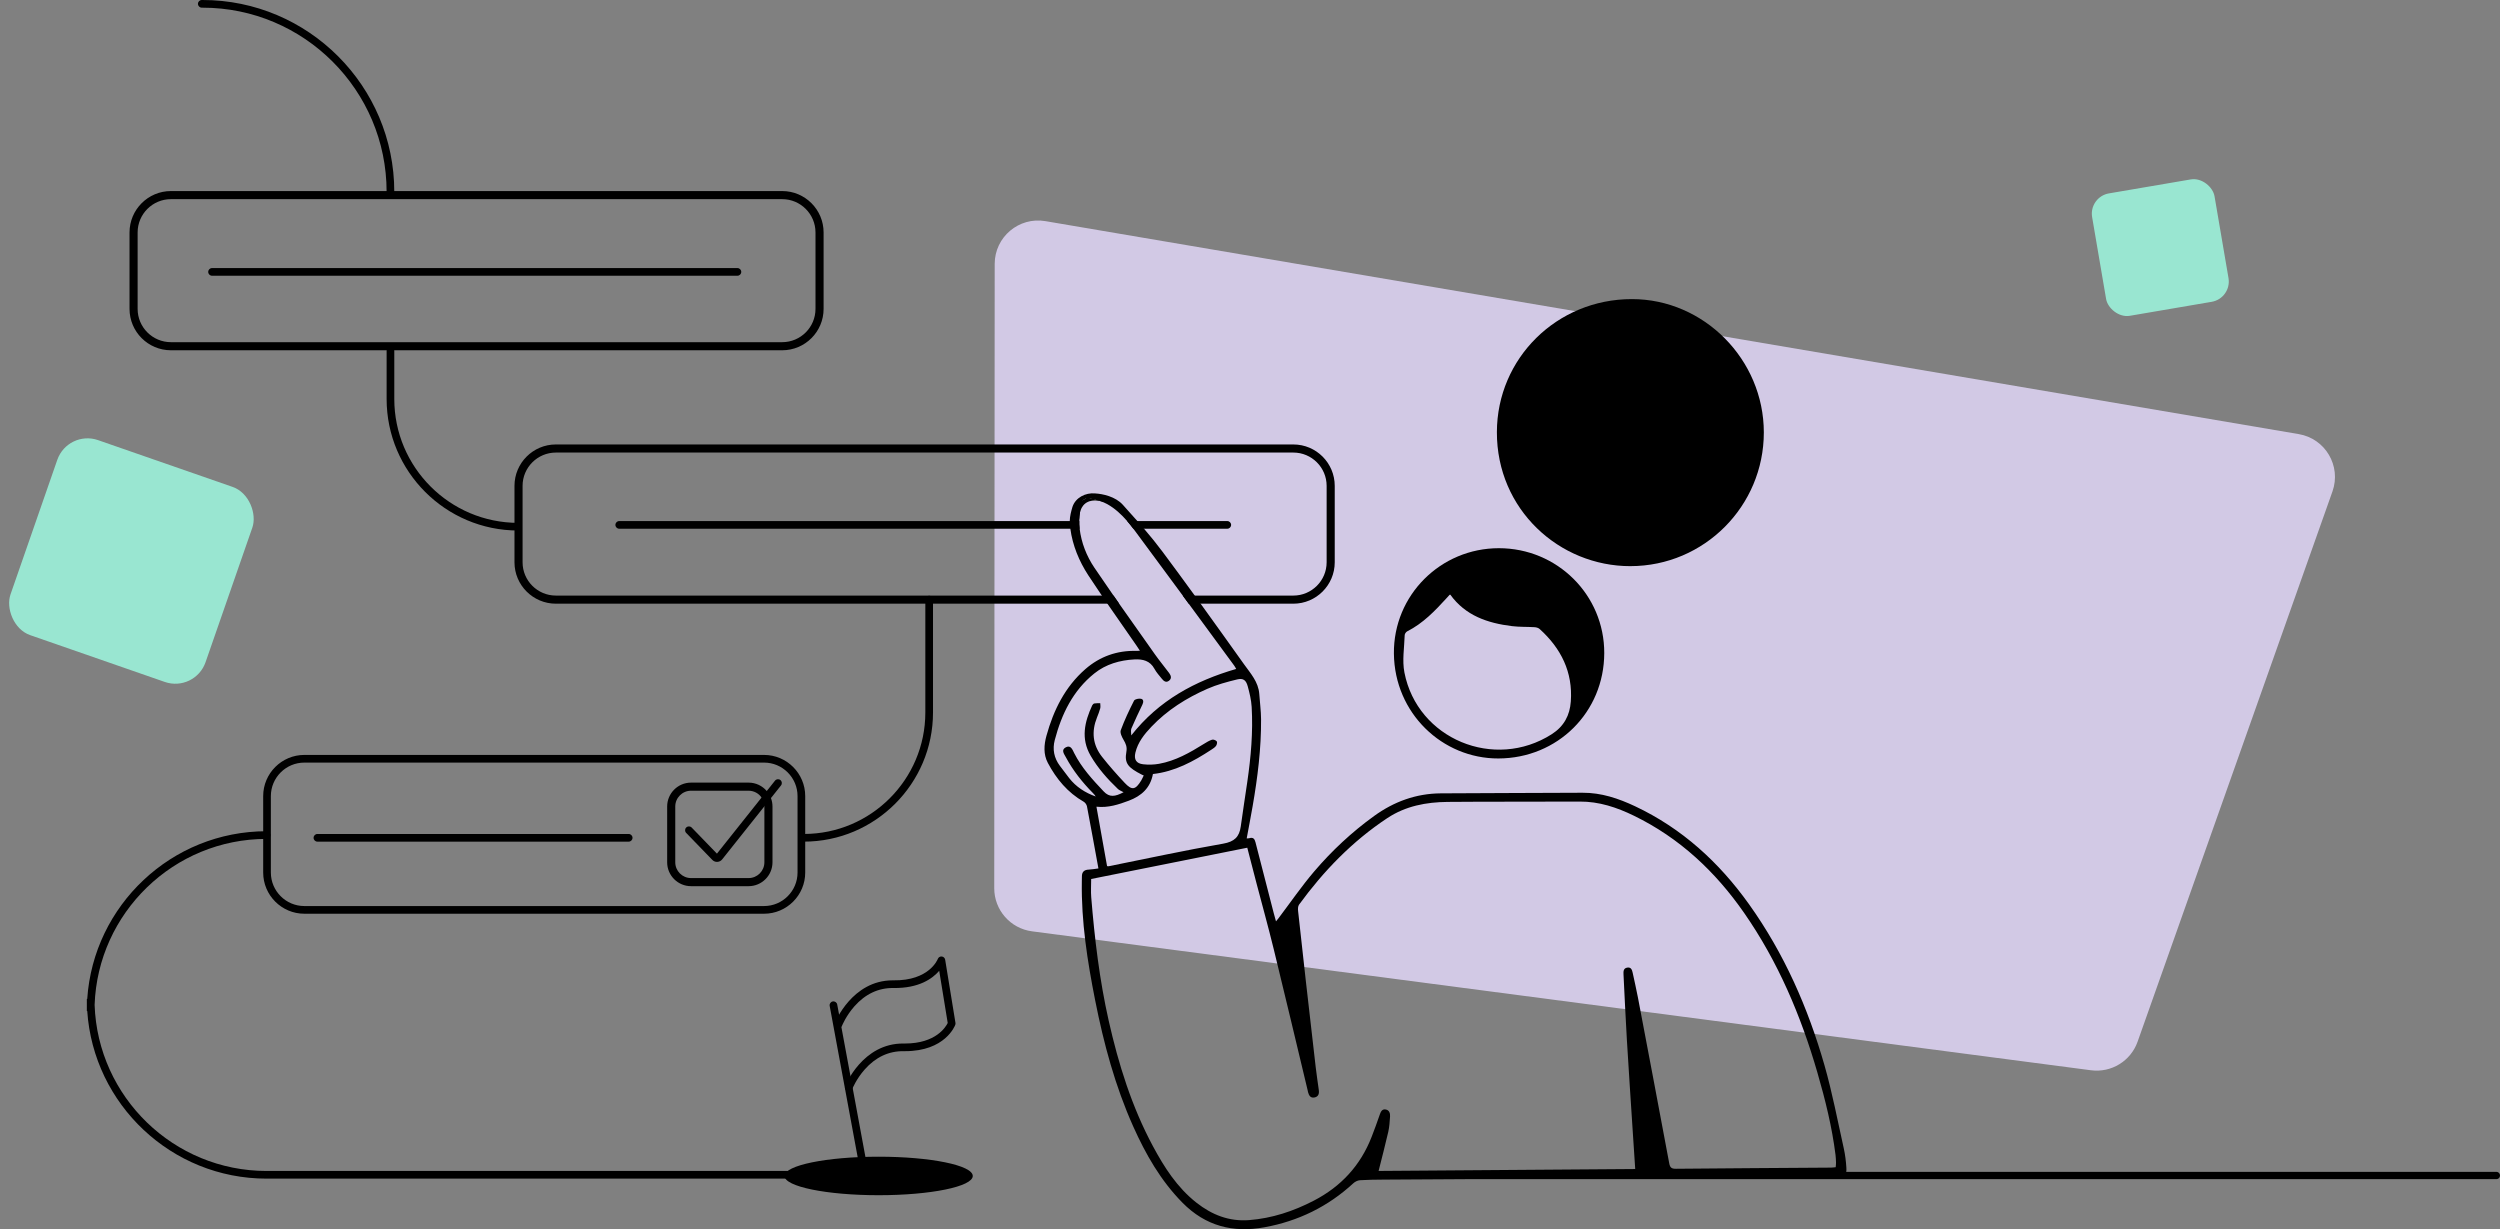 <svg width="1094" height="538" viewBox="0 0 1094 538" fill="none" xmlns="http://www.w3.org/2000/svg">
<rect x="0" y="0" width="1094" height="538" fill="#808080" stroke="none"/>
<path d="M935.41 455.854C932.416 464.307 923.919 469.516 915.028 468.35L451.609 407.547C442.147 406.306 435.074 398.238 435.081 388.695L435.279 115.484C435.287 103.725 445.868 94.797 457.462 96.767L1005.96 189.972C1017.59 191.948 1024.62 203.929 1020.69 215.046L935.41 455.854Z" fill="#D2C9E5"/>
<rect x="914" y="86.145" width="54.336" height="54.336" rx="9" transform="rotate(-9.69 914 86.145)" fill="#99E6D1"/>
<line x1="594.6" y1="514.4" x2="1092.4" y2="514.4" stroke="black" stroke-width="3.2" stroke-linecap="round"/>
<path d="M472.393 230.817C472.411 231.003 472.435 231.189 472.459 231.375H270.982C270.052 231.375 269.303 230.625 269.303 229.695C269.303 228.766 270.052 228.016 270.982 228.016H472.297C472.267 228.958 472.297 229.893 472.393 230.817Z" fill="black"/>
<path d="M538.732 229.695C538.732 230.625 537.982 231.375 537.053 231.375H495.951C495.082 230.229 494.182 229.101 493.24 228.016H537.053C537.982 228.016 538.732 228.772 538.732 229.695Z" fill="black"/>
<path d="M322.693 120.665H92.794C91.864 120.665 91.115 119.916 91.115 118.986C91.115 118.056 91.864 117.307 92.794 117.307H322.693C323.623 117.307 324.372 118.056 324.372 118.986C324.372 119.916 323.623 120.665 322.693 120.665Z" fill="black"/>
<path d="M275.108 368.305H138.903C137.973 368.305 137.224 367.556 137.224 366.626C137.224 365.696 137.973 364.947 138.903 364.947H275.108C276.038 364.947 276.787 365.696 276.787 366.626C276.787 367.556 276.038 368.305 275.108 368.305Z" fill="black"/>
<path d="M565.967 194.495H243.249C233.263 194.495 225.137 202.622 225.137 212.608V246.063C225.137 256.049 233.263 264.175 243.249 264.175H489.75C488.922 262.994 488.095 261.812 487.273 260.625H243.249C235.219 260.625 228.681 254.093 228.681 246.063V212.608C228.681 204.577 235.219 198.04 243.249 198.04H565.967C573.998 198.04 580.535 204.577 580.535 212.608V246.063C580.535 254.093 573.998 260.625 565.967 260.625H517.573C518.442 261.806 519.312 262.994 520.182 264.175H565.967C575.953 264.175 584.08 256.049 584.08 246.063V212.608C584.08 202.622 575.953 194.495 565.967 194.495Z" fill="black"/>
<path d="M342.299 83.606H74.795C64.803 83.606 56.682 91.733 56.682 101.719V135.173C56.682 145.159 64.803 153.28 74.795 153.28H342.299C352.285 153.28 360.406 145.159 360.406 135.173V101.719C360.406 91.733 352.285 83.606 342.299 83.606ZM356.861 135.173C356.861 143.204 350.33 149.735 342.299 149.735H74.795C66.758 149.735 60.227 143.204 60.227 135.173V101.719C60.227 93.688 66.758 87.151 74.795 87.151H342.299C350.33 87.151 356.861 93.688 356.861 101.719V135.173Z" fill="black"/>
<path d="M334.346 330.353H133.188C123.256 330.353 115.171 338.437 115.171 348.369V381.824C115.171 391.762 123.256 399.847 133.188 399.847H334.346C344.278 399.847 352.363 391.762 352.363 381.824V348.369C352.363 338.437 344.278 330.353 334.346 330.353ZM349.004 381.824C349.004 389.909 342.425 396.488 334.346 396.488H133.188C125.109 396.488 118.53 389.909 118.53 381.824V348.369C118.53 340.291 125.109 333.711 133.188 333.711H334.346C342.425 333.711 349.004 340.291 349.004 348.369V381.824Z" fill="black"/>
<path d="M337.369 349.239C336.937 348.099 336.314 347.056 335.534 346.15C333.621 343.901 330.766 342.474 327.587 342.474H302.403C296.634 342.474 291.949 347.164 291.949 352.927V377.338C291.949 383.101 296.634 387.791 302.403 387.791H327.587C333.351 387.791 338.041 383.101 338.041 377.338V352.927C338.041 351.626 337.801 350.384 337.369 349.239ZM334.496 377.338C334.496 381.146 331.396 384.247 327.587 384.247H302.403C298.595 384.247 295.494 381.146 295.494 377.338V352.927C295.494 349.119 298.595 346.018 302.403 346.018H327.587C329.938 346.018 332.019 347.2 333.267 349.005C334.028 350.097 334.478 351.422 334.496 352.849V377.338Z" fill="black"/>
<path d="M713.531 247.748C682.332 247.808 654.941 222.924 655.037 189.068C655.127 156.765 681.276 130.903 714.095 130.885C745.642 130.867 771.84 157.334 771.852 189.23C771.864 221.479 745.726 247.706 713.531 247.742V247.748Z" fill="black"/>
<path d="M508.666 241.361C506.111 237.936 503.412 234.625 500.629 231.375C499.669 230.247 498.698 229.131 497.714 228.016C495.609 225.623 493.474 223.254 491.345 220.891C488.082 217.274 482.576 216.123 479.26 215.925C474.995 215.505 470.635 217.772 469.304 221.826C468.734 223.788 468.176 225.803 468.122 228.016H472.296C472.326 226.726 472.458 225.425 472.626 224.124C472.764 223.02 472.932 221.916 473.088 220.825C473.346 219.026 474.905 217.772 476.705 218.12C478.228 218.414 479.799 218.756 481.299 219.229C482.42 219.595 483.506 220.033 484.508 220.591C487.914 222.492 490.727 225.113 493.24 228.016C494.182 229.102 495.081 230.229 495.951 231.375C496.221 231.728 496.491 232.082 496.755 232.442C503.724 241.816 510.657 251.215 517.572 260.625H522.82C518.142 254.171 513.428 247.748 508.666 241.361ZM508.666 241.361C506.111 237.936 503.412 234.625 500.629 231.375C499.669 230.247 498.698 229.131 497.714 228.016C495.609 225.623 493.474 223.254 491.345 220.891C488.082 217.274 482.576 216.123 479.26 215.925C474.995 215.505 470.635 217.772 469.304 221.826C468.734 223.788 468.176 225.803 468.122 228.016H472.296C472.326 226.726 472.458 225.425 472.626 224.124C472.764 223.02 472.932 221.916 473.088 220.825C473.346 219.026 474.905 217.772 476.705 218.12C478.228 218.414 479.799 218.756 481.299 219.229C482.42 219.595 483.506 220.033 484.508 220.591C487.914 222.492 490.727 225.113 493.24 228.016C494.182 229.102 495.081 230.229 495.951 231.375C496.221 231.728 496.491 232.082 496.755 232.442C503.724 241.816 510.657 251.215 517.572 260.625H522.82C518.142 254.171 513.428 247.748 508.666 241.361ZM807.975 511.03C807.801 508.187 807.459 505.332 806.841 502.555C804.131 490.41 801.815 478.139 798.397 466.186C791.188 440.978 780.716 417.174 765.404 395.732C752.293 377.368 736.082 362.518 715.498 352.814C708.241 349.395 700.738 346.864 692.564 346.906C671.872 347.008 651.18 347.038 630.489 347.17C619.687 347.242 610.031 350.774 601.304 357.084C591.558 364.125 582.814 372.276 575.047 381.392C569.505 387.905 564.641 394.994 559.477 401.826C559.165 402.234 558.83 402.617 558.374 403.181C557.996 401.82 557.666 400.668 557.366 399.511C554.697 389.201 552.016 378.891 549.395 368.563C549.005 367.04 548.352 366.29 546.708 366.8C546.319 366.92 545.875 366.86 545.557 366.878C546.439 362.11 547.344 357.474 548.148 352.82C550.337 340.207 551.932 327.534 551.842 314.711C551.812 311.04 551.315 307.37 551.063 303.699C550.691 298.416 547.224 294.655 544.393 290.691C538.078 281.838 531.762 272.986 525.393 264.175C524.535 262.994 523.678 261.806 522.82 260.625C518.142 254.171 513.428 247.748 508.666 241.361C506.111 237.936 503.412 234.625 500.629 231.375C499.669 230.247 498.698 229.131 497.714 228.016C495.609 225.623 493.474 223.254 491.345 220.891C488.082 217.274 482.576 216.123 479.26 215.925C474.995 215.505 470.635 217.772 469.304 221.826C468.734 223.788 468.176 225.803 468.122 228.016C468.11 228.562 468.128 229.119 468.182 229.689C468.236 230.253 468.302 230.817 468.38 231.375C469.382 238.722 472.195 245.541 476.219 251.718C478.168 254.711 480.153 257.674 482.162 260.625C482.972 261.812 483.782 262.994 484.598 264.175C488.796 270.269 493.06 276.308 497.258 282.402C497.738 283.11 498.2 283.823 498.824 284.765C498.074 284.801 497.708 284.843 497.348 284.831C488.85 284.585 481.299 287.272 474.953 292.802C466.053 300.569 461.027 310.753 457.932 321.956C456.835 325.926 456.529 330.065 458.538 333.849C462.263 340.86 467.205 346.828 474.234 350.846C474.893 351.224 475.511 352.118 475.655 352.862C477.364 361.84 478.99 370.836 480.669 380.025C479.272 380.198 477.88 380.48 476.477 380.534C474.468 380.606 473.43 381.5 473.442 383.545C473.448 384.295 473.418 385.051 473.406 385.8C473.142 403.343 475.835 420.544 479.23 437.685C482.984 456.656 487.974 475.248 495.903 492.947C501.367 505.146 507.91 516.613 517.428 526.281C527.534 536.537 539.559 539.572 553.348 537.059C568.132 534.36 581.117 528.021 592.194 517.813C592.95 517.117 594.089 516.535 595.091 516.469C598.617 516.23 602.162 516.188 605.695 516.164C637.674 515.954 669.659 515.792 701.638 515.57C735.878 515.33 770.112 515.03 804.352 514.76C807.339 514.736 808.161 514.052 807.975 511.03ZM467.864 340.489C466.473 338.719 465.135 336.914 463.792 335.115C461.249 331.702 460.493 327.906 461.573 323.809C464.566 312.462 469.514 302.212 478.87 294.703C483.95 290.625 490.031 288.891 496.473 288.561C500.023 288.382 503.262 289.095 505.193 292.688C506.039 294.259 507.292 295.621 508.426 297.024C509.212 298.002 510.201 298.865 511.491 297.936C512.84 296.964 512.468 295.663 511.647 294.559C509.589 291.782 507.358 289.125 505.367 286.3C500.167 278.923 494.925 271.57 489.749 264.175C488.922 262.994 488.094 261.812 487.272 260.625C484.454 256.576 481.659 252.516 478.906 248.426C475.475 243.34 473.196 237.522 472.458 231.375C472.434 231.189 472.41 231.003 472.392 230.817C472.296 229.893 472.266 228.958 472.296 228.016C472.326 226.726 472.458 225.425 472.626 224.124C472.764 223.02 472.932 221.916 473.088 220.825C473.346 219.026 474.905 217.772 476.705 218.12C478.228 218.414 479.799 218.756 481.299 219.229C482.42 219.595 483.506 220.033 484.508 220.591C487.914 222.492 490.727 225.113 493.24 228.016C494.182 229.102 495.081 230.229 495.951 231.375C496.221 231.728 496.491 232.082 496.755 232.442C503.724 241.816 510.657 251.215 517.572 260.625C518.442 261.806 519.312 262.994 520.181 264.175C526.826 273.214 533.46 282.252 540.099 291.29C540.447 291.764 540.699 292.298 540.951 292.73C522.928 297.978 507.118 306.458 495.045 321.812C495.045 320.798 494.733 319.653 495.099 318.795C496.587 315.269 498.266 311.826 499.903 308.366C500.413 307.298 500.551 306.068 499.322 305.787C498.374 305.571 496.593 305.948 496.257 306.608C494.11 310.819 492.082 315.113 490.451 319.533C490.037 320.667 490.937 322.52 491.681 323.779C492.67 325.447 493.282 326.88 492.904 328.979C491.981 334.107 493.654 335.918 499.759 339.037C499.957 339.139 500.167 339.205 500.497 339.337C500.119 340.099 499.813 340.848 499.4 341.538C496.887 345.67 495.345 345.976 492.154 342.57C488.718 338.905 485.371 335.133 482.258 331.186C478.15 325.968 477.568 320.133 480.039 313.979C480.567 312.654 481.101 311.322 481.467 309.949C481.653 309.253 481.479 308.461 481.467 307.712C480.603 307.736 479.727 307.682 478.888 307.832C478.528 307.892 478.108 308.33 477.934 308.701C474.612 315.916 472.896 323.174 477.244 330.671C480.453 336.194 484.628 340.902 489.216 345.275C489.797 345.82 490.637 346.102 491.675 346.684C487.926 348.639 485.521 349.035 482.954 346.312C478.084 341.154 473.31 335.984 470.077 329.585C469.328 328.098 468.596 325.854 466.395 327.024C464.194 328.187 465.657 329.927 466.467 331.45C469.592 337.268 473.652 342.36 478.27 347.044C478.72 347.5 479.152 347.968 479.482 348.549C474.869 346.9 470.899 344.357 467.864 340.489ZM479.799 353.011C484.921 353.575 489.48 352.07 493.978 350.379C499.442 348.327 503.394 344.837 504.521 338.713C514.076 337.646 522.22 333.225 530.059 328.086C530.809 327.594 531.631 327.09 532.14 326.394C532.512 325.89 532.746 324.787 532.458 324.421C532.05 323.917 530.983 323.509 530.401 323.689C529.136 324.091 527.954 324.829 526.814 325.537C520.673 329.363 514.405 332.95 507.178 334.245C504.923 334.647 502.536 334.707 500.263 334.449C497.216 334.113 496.143 332.344 496.845 329.363C497.924 324.811 500.773 321.266 503.88 317.998C510.819 310.705 519.228 305.427 528.368 301.414C532.512 299.591 536.968 298.392 541.383 297.318C544.034 296.676 545.269 297.606 546.007 300.317C546.816 303.268 547.548 306.308 547.728 309.349C548.37 320.343 547.398 331.27 545.815 342.15C544.873 348.645 543.848 355.129 542.96 361.636C542.336 366.224 540.189 368.323 535.247 369.187C518.466 372.108 501.805 375.73 485.101 379.077C484.957 379.107 484.807 379.053 484.454 379.023C482.906 370.362 481.377 361.81 479.799 353.011ZM803.297 510.772C802.613 510.832 801.965 510.94 801.318 510.946C778.665 511.108 756.018 511.234 733.365 511.455C731.488 511.473 730.81 510.946 730.462 509.104C725.946 484.904 721.358 460.716 716.764 436.534C716.074 432.923 715.24 429.337 714.473 425.744C714.191 424.425 713.777 423.117 712.05 423.429C710.37 423.735 710.382 425.132 710.448 426.452C710.928 435.988 711.354 445.536 711.924 455.066C712.733 468.585 713.645 482.091 714.521 495.604C714.857 500.834 715.204 506.064 715.57 511.563C677.947 511.845 640.601 512.121 603.272 512.403C604.753 506.477 606.228 500.912 607.506 495.298C608.004 493.121 608.13 490.842 608.286 488.599C608.388 487.159 607.938 485.738 606.312 485.498C604.753 485.264 604.213 486.512 603.763 487.819C602.642 491.082 601.46 494.326 600.207 497.541C595.325 510.052 586.82 519.246 574.891 525.424C565.979 530.042 556.64 533.137 546.612 533.916C537.874 534.594 530.335 531.631 523.528 526.263C515.101 519.618 509.499 510.844 504.539 501.607C495.237 484.274 489.444 465.67 485.143 446.568C481.143 428.785 478.996 410.738 477.52 392.601C477.316 390.064 477.496 387.498 477.496 384.643C500.263 380.085 522.928 375.544 545.809 370.962C547.182 376.258 548.502 381.398 549.845 386.526C552.37 396.146 555.033 405.73 557.396 415.386C562.422 435.922 567.286 456.5 572.216 477.065C572.282 477.353 572.324 477.659 572.402 477.947C572.792 479.356 573.446 480.574 575.173 480.262C576.954 479.938 577.326 478.601 577.11 477.005C576.654 473.653 576.139 470.312 575.749 466.953C574.273 454.269 572.822 441.572 571.388 428.881C570.243 418.799 569.115 408.711 568.042 398.623C567.946 397.723 567.97 396.56 568.456 395.888C579.215 381.128 591.75 368.167 607.062 358.019C615.099 352.694 624.113 351.008 633.463 350.918C652.728 350.738 671.992 350.888 691.256 350.768C699.767 350.714 707.522 353.317 715.012 356.964C734.984 366.692 750.632 381.374 763.215 399.463C778.083 420.832 788.081 444.475 795.296 469.364C798.721 481.198 801.695 493.145 803.225 505.404C803.363 506.519 803.405 507.653 803.441 508.781C803.459 509.374 803.357 509.968 803.297 510.772ZM508.666 241.361C506.111 237.936 503.412 234.625 500.629 231.375C499.669 230.247 498.698 229.131 497.714 228.016C495.609 225.623 493.474 223.254 491.345 220.891C488.082 217.274 482.576 216.123 479.26 215.925C474.995 215.505 470.635 217.772 469.304 221.826C468.734 223.788 468.176 225.803 468.122 228.016H472.296C472.326 226.726 472.458 225.425 472.626 224.124C472.764 223.02 472.932 221.916 473.088 220.825C473.346 219.026 474.905 217.772 476.705 218.12C478.228 218.414 479.799 218.756 481.299 219.229C482.42 219.595 483.506 220.033 484.508 220.591C487.914 222.492 490.727 225.113 493.24 228.016C494.182 229.102 495.081 230.229 495.951 231.375C496.221 231.728 496.491 232.082 496.755 232.442C503.724 241.816 510.657 251.215 517.572 260.625H522.82C518.142 254.171 513.428 247.748 508.666 241.361Z" fill="black"/>
<path d="M655.894 239.891C630.423 239.891 609.725 260.463 609.971 285.976C610.223 312.09 631.16 331.96 655.678 331.906C681.618 331.846 701.968 311.652 702.022 285.791C702.076 260.379 681.474 239.885 655.894 239.891ZM687.388 306.968C686.95 313.008 684.443 317.842 679.021 321.302C653.957 337.322 620.245 323.413 614.571 294.277C613.546 289.035 614.529 283.398 614.691 277.946C614.703 277.364 615.273 276.542 615.813 276.266C622.74 272.758 627.982 267.276 633.11 261.65C633.511 261.207 633.901 260.751 634.315 260.319C634.405 260.229 634.585 260.229 634.639 260.211C641.302 269.447 651.012 272.68 661.628 273.993C664.903 274.401 668.237 274.257 671.536 274.461C672.298 274.509 673.209 274.761 673.749 275.253C683.123 283.733 688.317 294.097 687.388 306.968Z" fill="black"/>
<path d="M481.299 219.229C475.355 218.186 473.316 221.467 472.626 224.124C472.764 223.02 472.932 221.916 473.088 220.825C473.346 219.026 474.906 217.772 476.705 218.12C478.228 218.414 479.8 218.756 481.299 219.229Z" fill="white"/>
<path d="M481.539 219.271C481.461 219.253 481.377 219.241 481.299 219.229C475.355 218.186 473.316 221.467 472.627 224.123C472.195 225.761 472.279 227.164 472.279 227.164L470.695 220.897L475.673 217.694C475.673 217.694 491.405 221.161 481.539 219.271Z" fill="black"/>
<path d="M313.769 377.17C312.995 377.17 312.257 376.858 311.718 376.3L300.268 364.479C299.62 363.813 299.638 362.752 300.304 362.104C300.97 361.456 302.032 361.474 302.679 362.14L313.733 373.553L339.145 341.616C339.72 340.89 340.776 340.77 341.502 341.346C342.227 341.922 342.347 342.978 341.771 343.703L316.006 376.084C315.496 376.726 314.728 377.122 313.907 377.158C313.859 377.158 313.811 377.158 313.769 377.158V377.17Z" fill="black"/>
<path d="M170.858 85.597C169.929 85.597 169.179 84.848 169.179 83.918C169.179 39.5 133.043 3.359 88.619 3.359H88.308C87.378 3.359 86.628 2.609 86.628 1.679C86.628 0.75 87.378 0 88.308 0H88.619C134.891 0 172.537 37.647 172.537 83.918C172.537 84.848 171.788 85.597 170.858 85.597Z" fill="black"/>
<path d="M226.744 232.154C195.004 232.154 169.185 206.335 169.185 174.595V153.508C169.185 152.578 169.935 151.829 170.864 151.829C171.794 151.829 172.543 152.578 172.543 153.508V174.595C172.543 204.481 196.858 228.802 226.744 228.802C227.673 228.802 228.423 229.551 228.423 230.481C228.423 231.411 227.673 232.16 226.744 232.16V232.154Z" fill="black"/>
<path d="M351.776 368.299C350.846 368.299 350.096 367.55 350.096 366.62C350.096 365.69 350.846 364.941 351.776 364.941C381.08 364.941 404.926 341.1 404.926 311.79V262.394C404.926 261.464 405.676 260.715 406.605 260.715C407.535 260.715 408.285 261.464 408.285 262.394V311.79C408.285 342.947 382.933 368.299 351.776 368.299Z" fill="black"/>
<path d="M344.656 515.768H116.646C75.053 515.768 40.891 483.309 38.174 442.393H38V437.122H38.174C40.897 396.2 75.053 363.747 116.646 363.747C117.576 363.747 118.326 364.497 118.326 365.426C118.326 366.356 117.576 367.106 116.646 367.106C76.013 367.106 42.792 399.463 41.401 439.76C42.792 480.058 76.013 512.415 116.646 512.415H344.65C345.58 512.415 346.329 513.165 346.329 514.094C346.329 515.024 345.58 515.774 344.65 515.774L344.656 515.768Z" fill="black"/>
<path d="M378.405 515.54C377.613 515.54 376.905 514.976 376.755 514.166L363.069 440.186C362.901 439.275 363.501 438.399 364.412 438.231C365.33 438.069 366.199 438.663 366.367 439.574L380.054 513.555C380.222 514.466 379.622 515.342 378.71 515.51C378.608 515.528 378.506 515.54 378.405 515.54Z" fill="black"/>
<path d="M384.492 523.025C407.241 523.025 425.683 519.252 425.683 514.598C425.683 509.944 407.241 506.172 384.492 506.172C361.743 506.172 343.301 509.944 343.301 514.598C343.301 519.252 361.743 523.025 384.492 523.025Z" fill="black"/>
<path d="M371.423 477.533C371.219 477.533 371.009 477.497 370.811 477.419C369.948 477.083 369.522 476.106 369.864 475.248C369.936 475.062 377.427 456.41 395.491 456.644C395.665 456.644 395.839 456.644 396.013 456.644C409.562 456.644 413.886 449.375 414.72 447.659L411.001 424.826C408.074 428.221 402.167 432.521 390.945 432.353C384.432 432.263 378.656 434.968 373.87 440.384C370.206 444.528 368.508 448.781 368.49 448.823C368.149 449.686 367.177 450.112 366.313 449.77C365.45 449.434 365.024 448.457 365.366 447.599C365.438 447.413 372.851 428.995 390.639 428.995C390.759 428.995 390.873 428.995 390.987 428.995C406.707 429.223 410.335 419.753 410.371 419.657C410.635 418.937 411.349 418.481 412.105 418.559C412.866 418.631 413.484 419.207 413.604 419.962L418.108 447.605C418.156 447.887 418.126 448.181 418.03 448.451C417.856 448.925 413.616 459.996 396.019 459.996C395.827 459.996 395.635 459.996 395.444 459.996C388.906 459.906 383.154 462.611 378.368 468.027C374.704 472.171 373.007 476.424 372.989 476.466C372.731 477.125 372.095 477.527 371.423 477.527V477.533Z" fill="black"/>
<rect x="29.674" y="188" width="90.358" height="90.358" rx="14" transform="rotate(19.172 29.674 188)" fill="#99E6D1"/>
</svg>
